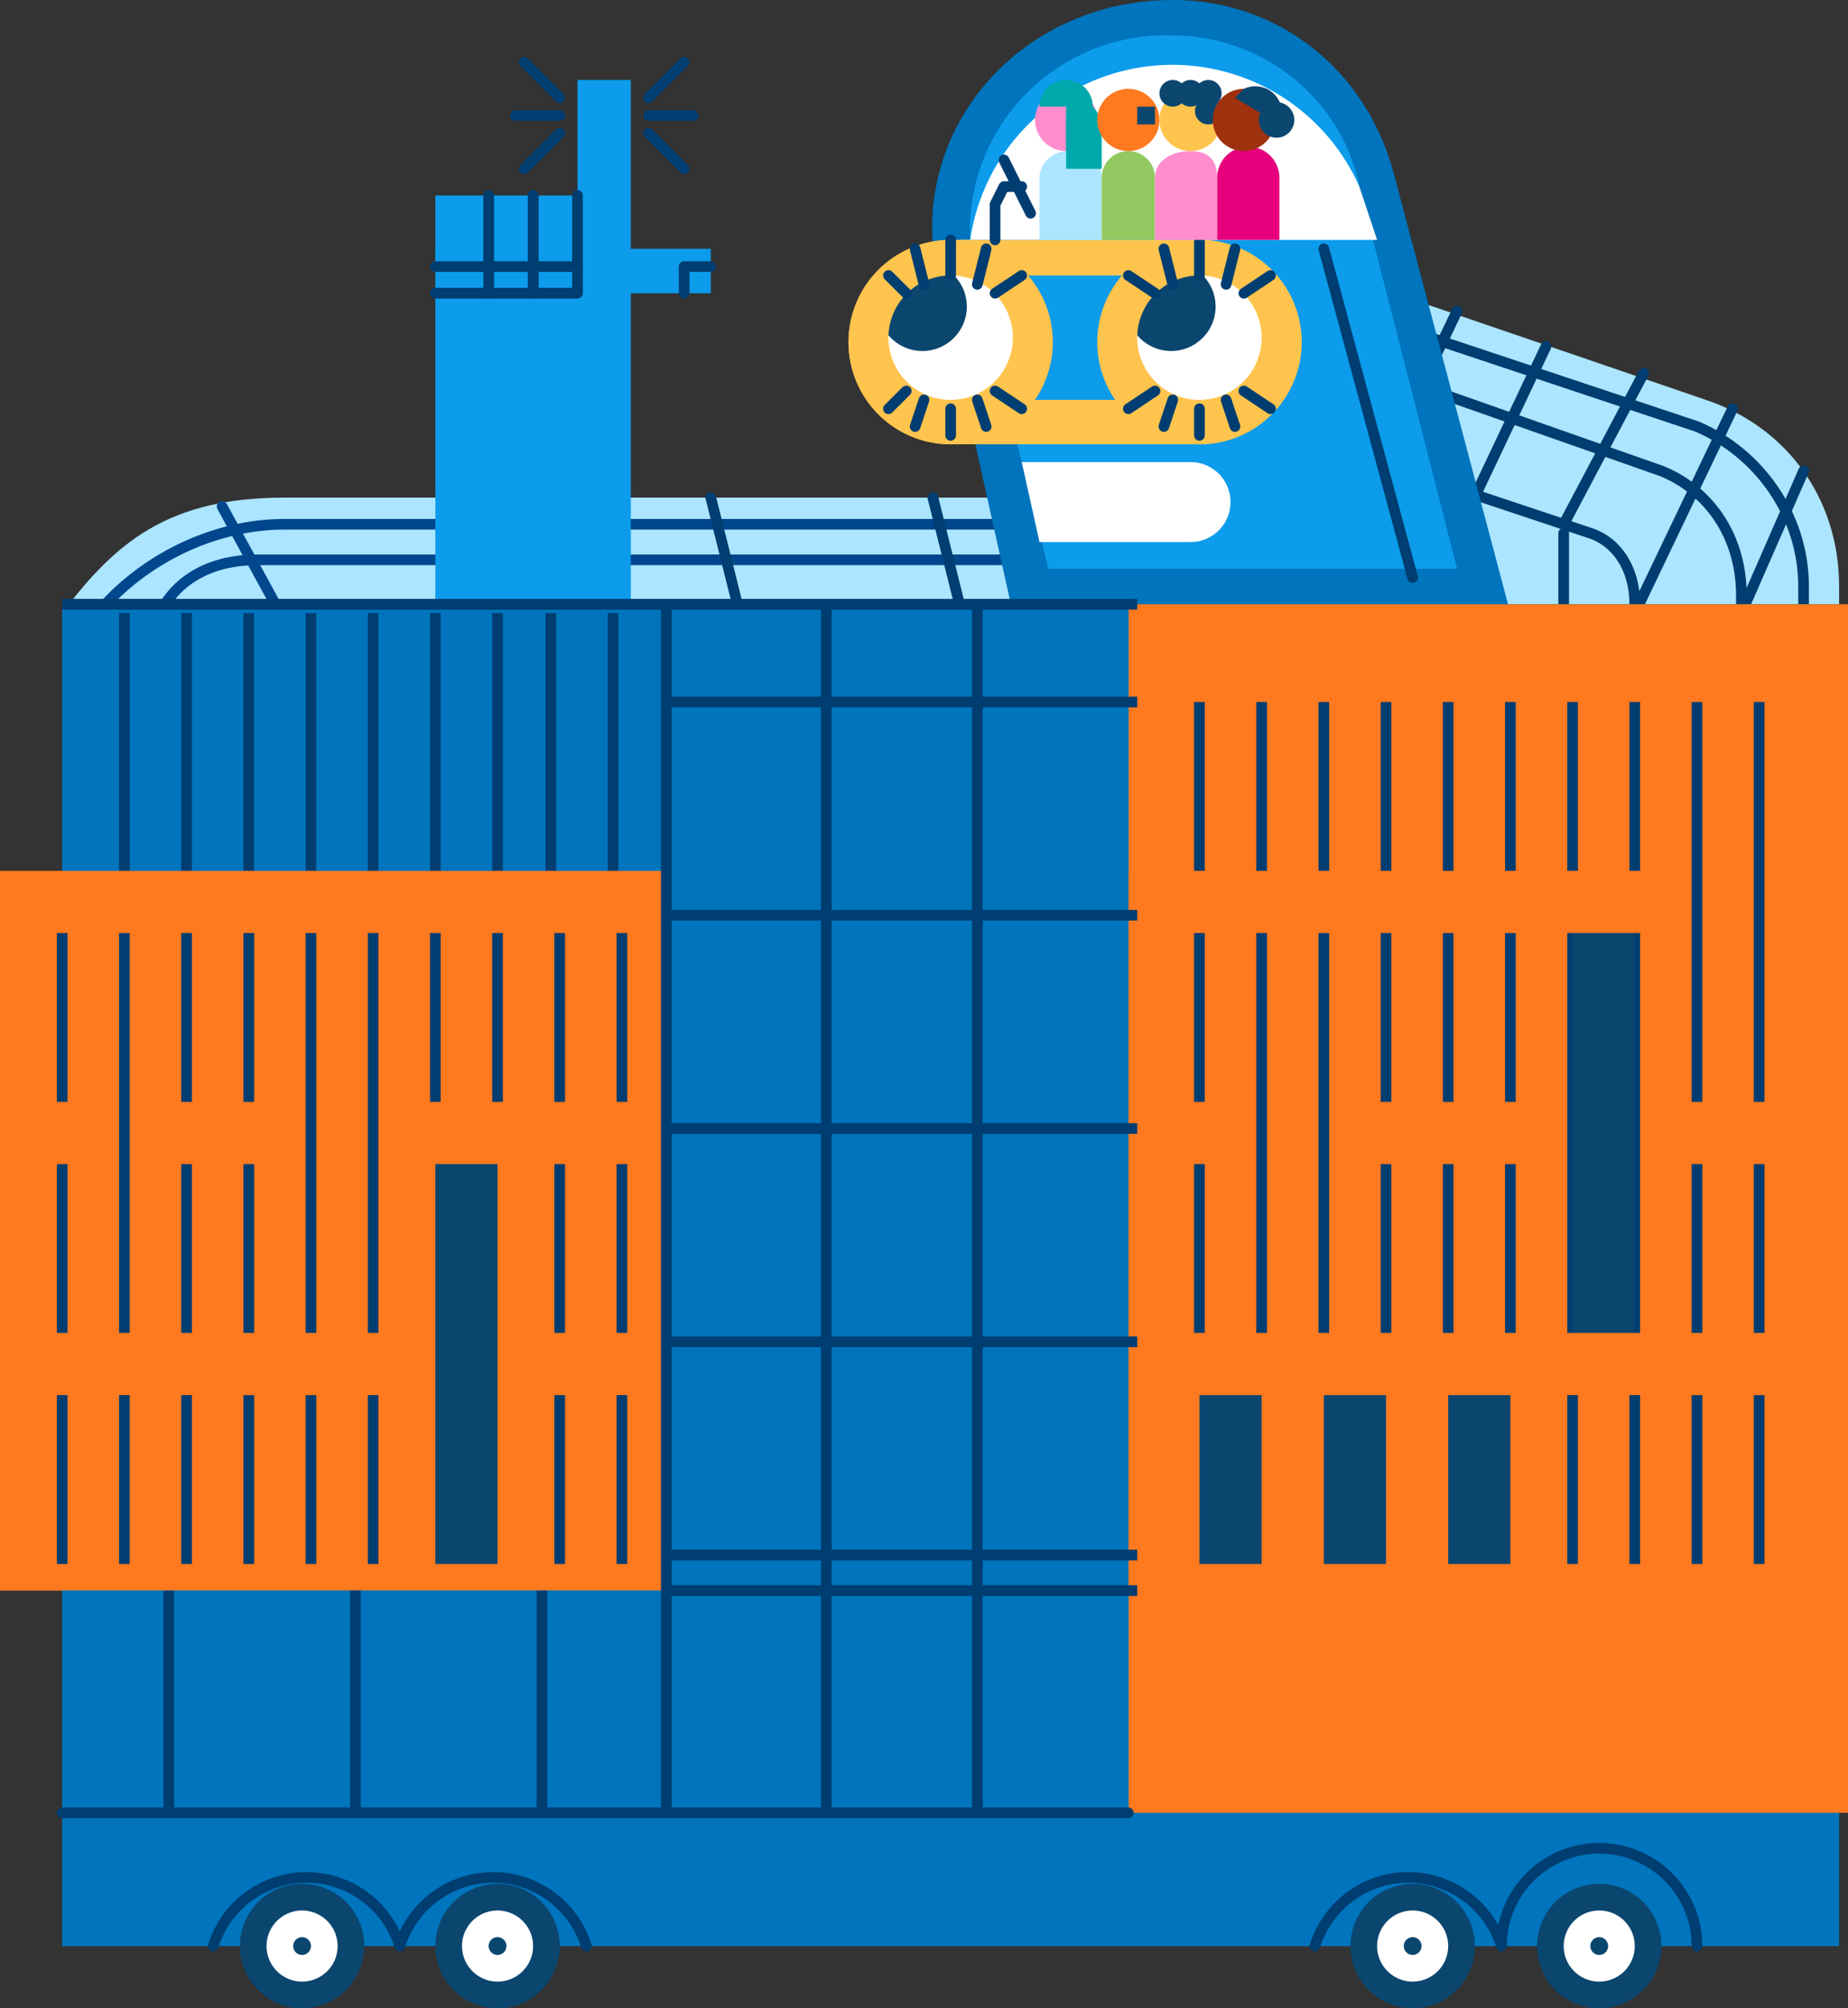 <svg xmlns="http://www.w3.org/2000/svg" xmlns:xlink="http://www.w3.org/1999/xlink" fill="none" viewBox="0 0 208 226"><rect x="0" y="0" width="208" height="226" fill="#333333" stroke="none"/><defs><path id="reuse-0" fill="#fff" d="M107 47a9 9 0 1 1 0-18 9 9 0 0 1 0 18Z"/><path id="reuse-1" fill="#fff" d="M135 47a9 9 0 1 1 0-18 9 9 0 0 1 0 18Z"/><path id="reuse-2" fill="#0074BC" d="M7 68h200v151H7V68Z"/></defs><path fill="#ABE5FF" d="M32 56h113l-10 13H7c6-8 12-13 25-13Z"/><path stroke="#00478E" stroke-linecap="round" stroke-linejoin="round" stroke-width="1.2" d="M11 69c5-6 13-10 21-10h95"/><path stroke="#00478E" stroke-linecap="round" stroke-linejoin="round" stroke-width="1.2" d="M18 69c2-4 6-6 11-6h100"/><path fill="#ABE5FF" d="m136 69 18-37 38 13c9 3 15 11 15 21v3h-71Z"/><path stroke="#003D70" stroke-linecap="round" stroke-linejoin="round" stroke-width="1.2" d="m152 35 39 13c7 3 12 10 12 18v3"/><path stroke="#003D70" stroke-linecap="round" stroke-linejoin="round" stroke-width="1.2" d="m150 40 37 13c5 2 9 7 9 14v2M153 58l11-23M165 58l9-19M176 59l9-17M184 69l11-23M196 69l7-16M146 49l33 11c3 1 5 4 5 8v1"/><path stroke="#003D70" stroke-linecap="round" stroke-linejoin="round" stroke-width="1.2" d="m157 69 8-11h-23M176 60v9M165 58v11M108 68l-3-12M83 68l-3-12M57 68l-3-12"/><path stroke="#00478E" stroke-linecap="round" stroke-linejoin="round" stroke-width="1.2" d="m31 68-6-11"/><path fill="#0C9CEB" d="M49 28h22v57H49V28Z"/><path fill="#0C9CEB" d="M64 28h16v5H64v-5Z"/><path fill="#0C9CEB" d="M65 9h6v21h-6V9ZM60 22h5v11h-5V22Z"/><path stroke="#003D70" stroke-linecap="round" stroke-linejoin="round" stroke-width="1.2" d="M60 22v11h5V22M80 30h-3v3M63 11l-4-4M63 15l-4 4M63 13h-5M73 11l4-4M73 15l4 4M73 13h5"/><path fill="#0C9CEB" d="M55 22h5v11h-5V22Z"/><path stroke="#003D70" stroke-linecap="round" stroke-linejoin="round" stroke-width="1.2" d="M55 22v11h5V22"/><path fill="#0C9CEB" d="M49 22h6v11h-6V22Z"/><path stroke="#003D70" stroke-linecap="round" stroke-linejoin="round" stroke-width="1.2" d="M49 33h6V22M65 30H49"/><path fill="#0C9CEB" d="m167 66-12-45a24 24 0 0 0-47 12l8 33h51Z"/><path fill="#0074BC" d="M132 4a22 22 0 0 0-22 28l8 32h46l-11-43c-2-10-11-17-21-17m0-4c12 0 22 8 25 20l13 49h-56l-8-36c-5-17 8-33 26-33Z"/><path fill="#fff" d="m155 27-2-6a23 23 0 0 0-44 8l-1-2h47Z"/><path fill="#0C9CEB" d="M107 29h28a9 9 0 1 1 0 18h-28a9 9 0 1 1 0-18Z"/><path fill="#FFC44D" d="M107 50h28a11 11 0 0 0 0-23h-28a11 11 0 0 0 0 23Zm28-19a7 7 0 0 1 0 14h-28a7 7 0 0 1 0-14h28Z"/><use xlink:href="#reuse-0"/><mask id="a" width="19" height="19" x="98" y="29" maskUnits="userSpaceOnUse" style="mask-type:luminance"><use xlink:href="#reuse-0"/></mask><g mask="url(#a)"><path fill="#0B466F" d="M106 39a5 5 0 1 1 0-9 5 5 0 0 1 0 9Z"/></g><path fill="#FFC44D" d="M107 50a11 11 0 1 0 0-23 11 11 0 0 0 0 23Zm0-19a7 7 0 1 1 0 14 7 7 0 0 1 0-14Z"/><path stroke="#003D70" stroke-linecap="round" stroke-linejoin="round" stroke-width="1.2" d="M107 31v-4M107 49v-3M102 33l-2-2M115 46l-3-2M104 32l-1-4M111 48l-1-3M110 32l1-4M103 48l1-3M112 33l3-2M100 46l2-2"/><use xlink:href="#reuse-1"/><mask id="b" width="20" height="19" x="125" y="29" maskUnits="userSpaceOnUse" style="mask-type:luminance"><use xlink:href="#reuse-1"/></mask><g mask="url(#b)"><path fill="#0B466F" d="M134 39a5 5 0 1 1 0-9 5 5 0 0 1 0 9Z"/></g><path fill="#FFC44D" d="M135 50a11 11 0 1 0 0-23 11 11 0 0 0 0 23Zm0-19a7 7 0 1 1 0 14 7 7 0 0 1 0-14Z"/><path stroke="#003D70" stroke-linecap="round" stroke-linejoin="round" stroke-width="1.2" d="M135 31v-4M135 49v-3M130 33l-3-2M143 46l-3-2M132 32l-1-4M139 48l-1-3M138 32l1-4M131 48l1-3M140 33l3-2M127 46l3-2M115 21h-2l-1 2v4M113 18l3 6M149 28l10 37"/><path fill="#ABE5FF" d="M120 17c-1 0-3 1-3 3v7h7v-7c0-2-2-3-4-3Z"/><path fill="#FF8DCE" d="M120 17a3 3 0 1 1 0-7 3 3 0 0 1 0 7Z"/><path fill="#00A8AB" d="M123 12h-6a3 3 0 0 1 6 0ZM123 12a3 3 0 0 1-3 5v-5h3Z"/><path fill="#00A8AB" d="M120 13h4v6h-4v-6Z"/><path fill="#92C961" d="M130 27h-6v-7a3 3 0 1 1 6 0v7Z"/><path fill="#FF791F" d="M127 17a3 3 0 1 1 0-7 3 3 0 0 1 0 7Z"/><path fill="#0B466F" d="M130 13v1h-2v-2h2v1Z"/><path fill="#FF8DCE" d="M134 17c-2 0-4 1-4 3v7h7v-7c0-2-1-3-3-3Z"/><path fill="#FFC44D" d="M134 17a3 3 0 1 1 0-7 3 3 0 0 1 0 7Z"/><path fill="#0B466F" d="M136 12a1 1 0 1 1 0-3 1 1 0 0 1 0 3Z"/><path fill="#0B466F" d="M136 14a1 1 0 1 1 0-3 1 1 0 0 1 0 3Z"/><path fill="#0B466F" d="M134 12a1 1 0 1 1 0-3 1 1 0 0 1 0 3Z"/><path fill="#0B466F" d="M132 12a1 1 0 1 1 0-3 1 1 0 0 1 0 3Z"/><path fill="#E6007E" d="M144 27h-7v-7a3 3 0 1 1 7 0v7Z"/><path fill="#9E310E" d="M140 17a3 3 0 1 1 0-7 3 3 0 0 1 0 7Z"/><path fill="#0B466F" d="M140 10a3 3 0 0 1 4 4l-5-3 1-1Z"/><path fill="#0B466F" d="M145 15a2 2 0 1 1 0-3 2 2 0 0 1 0 3Z"/><use xlink:href="#reuse-2"/><use xlink:href="#reuse-2"/><path stroke="#003D70" stroke-linecap="round" stroke-linejoin="round" stroke-width="1.2" d="M191 219a11 11 0 0 0-22 0M169 219a11 11 0 0 0-21 0"/><path fill="#0B466F" d="M180 226a7 7 0 1 1 0-14 7 7 0 0 1 0 14Z"/><path fill="#fff" d="M180 223a4 4 0 1 1 0-8 4 4 0 0 1 0 8Z"/><path fill="#0B466F" d="M180 220a1 1 0 1 1 0-2 1 1 0 0 1 0 2ZM180 217v-1 1ZM180 222v-1 1ZM178 219h-1 1ZM182 219v-1 1ZM159 226a7 7 0 1 1 0-14 7 7 0 0 1 0 14Z"/><path fill="#fff" d="M159 223a4 4 0 1 1 0-8 4 4 0 0 1 0 8Z"/><path fill="#0B466F" d="M159 220a1 1 0 1 1 0-2 1 1 0 0 1 0 2ZM157 218v-1 1ZM160 221v-1 1ZM157 221v-1 1ZM160 218v-1 1Z"/><path stroke="#003D70" stroke-linecap="round" stroke-linejoin="round" stroke-width="1.2" d="M66 219a11 11 0 0 0-21 0M45 219a11 11 0 0 0-21 0"/><path fill="#0B466F" d="M56 226a7 7 0 1 1 0-14 7 7 0 0 1 0 14Z"/><path fill="#fff" d="M56 223a4 4 0 1 1 0-8 4 4 0 0 1 0 8Z"/><path fill="#0B466F" d="M56 220a1 1 0 1 1 0-2 1 1 0 0 1 0 2ZM56 217v-1 1ZM56 222v-1 1ZM54 219v-1 1ZM58 219v-1 1ZM34 226a7 7 0 1 1 0-14 7 7 0 0 1 0 14Z"/><path fill="#fff" d="M34 223a4 4 0 1 1 0-8 4 4 0 0 1 0 8Z"/><path fill="#0B466F" d="M34 220a1 1 0 1 1 0-2 1 1 0 0 1 0 2ZM33 218v-1 1ZM36 221v-1 1ZM33 221v-1 1ZM36 218v-1 1Z"/><path fill="#FF791F" d="M127 68h81v136h-81V68ZM0 98h75v81H0V98Z"/><path stroke="#003D70" stroke-linejoin="round" stroke-width="1.2" d="M198 79v30M191 79v30M184 79v19M177 79v19M170 79v19M163 79v19M156 79v19M149 79v19M142 79v19M135 79v19M198 105v19M191 105v19M184 138v-33M177 105v33M170 105v19M163 105v19M156 105v19M149 105v39M142 105v39M135 105v19M198 131v19M191 131v19M184 131v19M177 131v19M170 131v19M163 131v19M156 131v19M149 131v19M142 131v19M135 131v19M198 157v19M191 157v19M184 157v19M177 157v19"/><path fill="#0B466F" d="M163 157h7v19h-7v-19ZM149 157h7v19h-7v-19ZM135 157h7v19h-7v-19Z"/><path fill="#0074BC" d="M75 68h52v136H75V68Z"/><path fill="#0074BC" d="M7 68h120v30H7V68ZM7 179h120v25H7v-25Z"/><path stroke="#003D70" stroke-linecap="round" stroke-linejoin="round" stroke-width="1.2" d="M127 204H7"/><path stroke="#003D70" stroke-linejoin="round" stroke-width="1.2" d="M61 179v25M40 179v25M19 179v25M70 105v4M63 105v4M70 105v19M63 105v19M56 105v19M49 105v19M42 105v33M35 105v19M28 105v19M21 105v19M14 105v39M7 105v19M70 131v19M63 131v19M42 131v19M35 121v29M28 131v19M21 131v19M14 131v19M7 131v19M70 157v19M63 157v19"/><path fill="#0B466F" d="M49 131h7v45h-7v-45Z"/><path stroke="#003D70" stroke-linejoin="round" stroke-width="1.2" d="M42 157v19M35 157v19M28 157v19M21 157v19M14 157v19M7 157v19"/><path fill="#0B466F" d="M177 105h7v45h-7v-45Z"/><path stroke="#003D70" stroke-linejoin="round" stroke-width="1.2" d="M75 68v136M93 68v136M110 68v136M128 79H75M128 103H75M128 127H75M128 151H75M128 175H75M128 179H75M128 68H7M69 98V69M62 98V69M56 98V69M49 98V69M42 98V69M35 98V69M28 98V69M21 98V69M14 98V69"/><path fill="#fff" d="M134 52h-19l2 9h17a4 4 0 1 0 0-9Z"/></svg>
